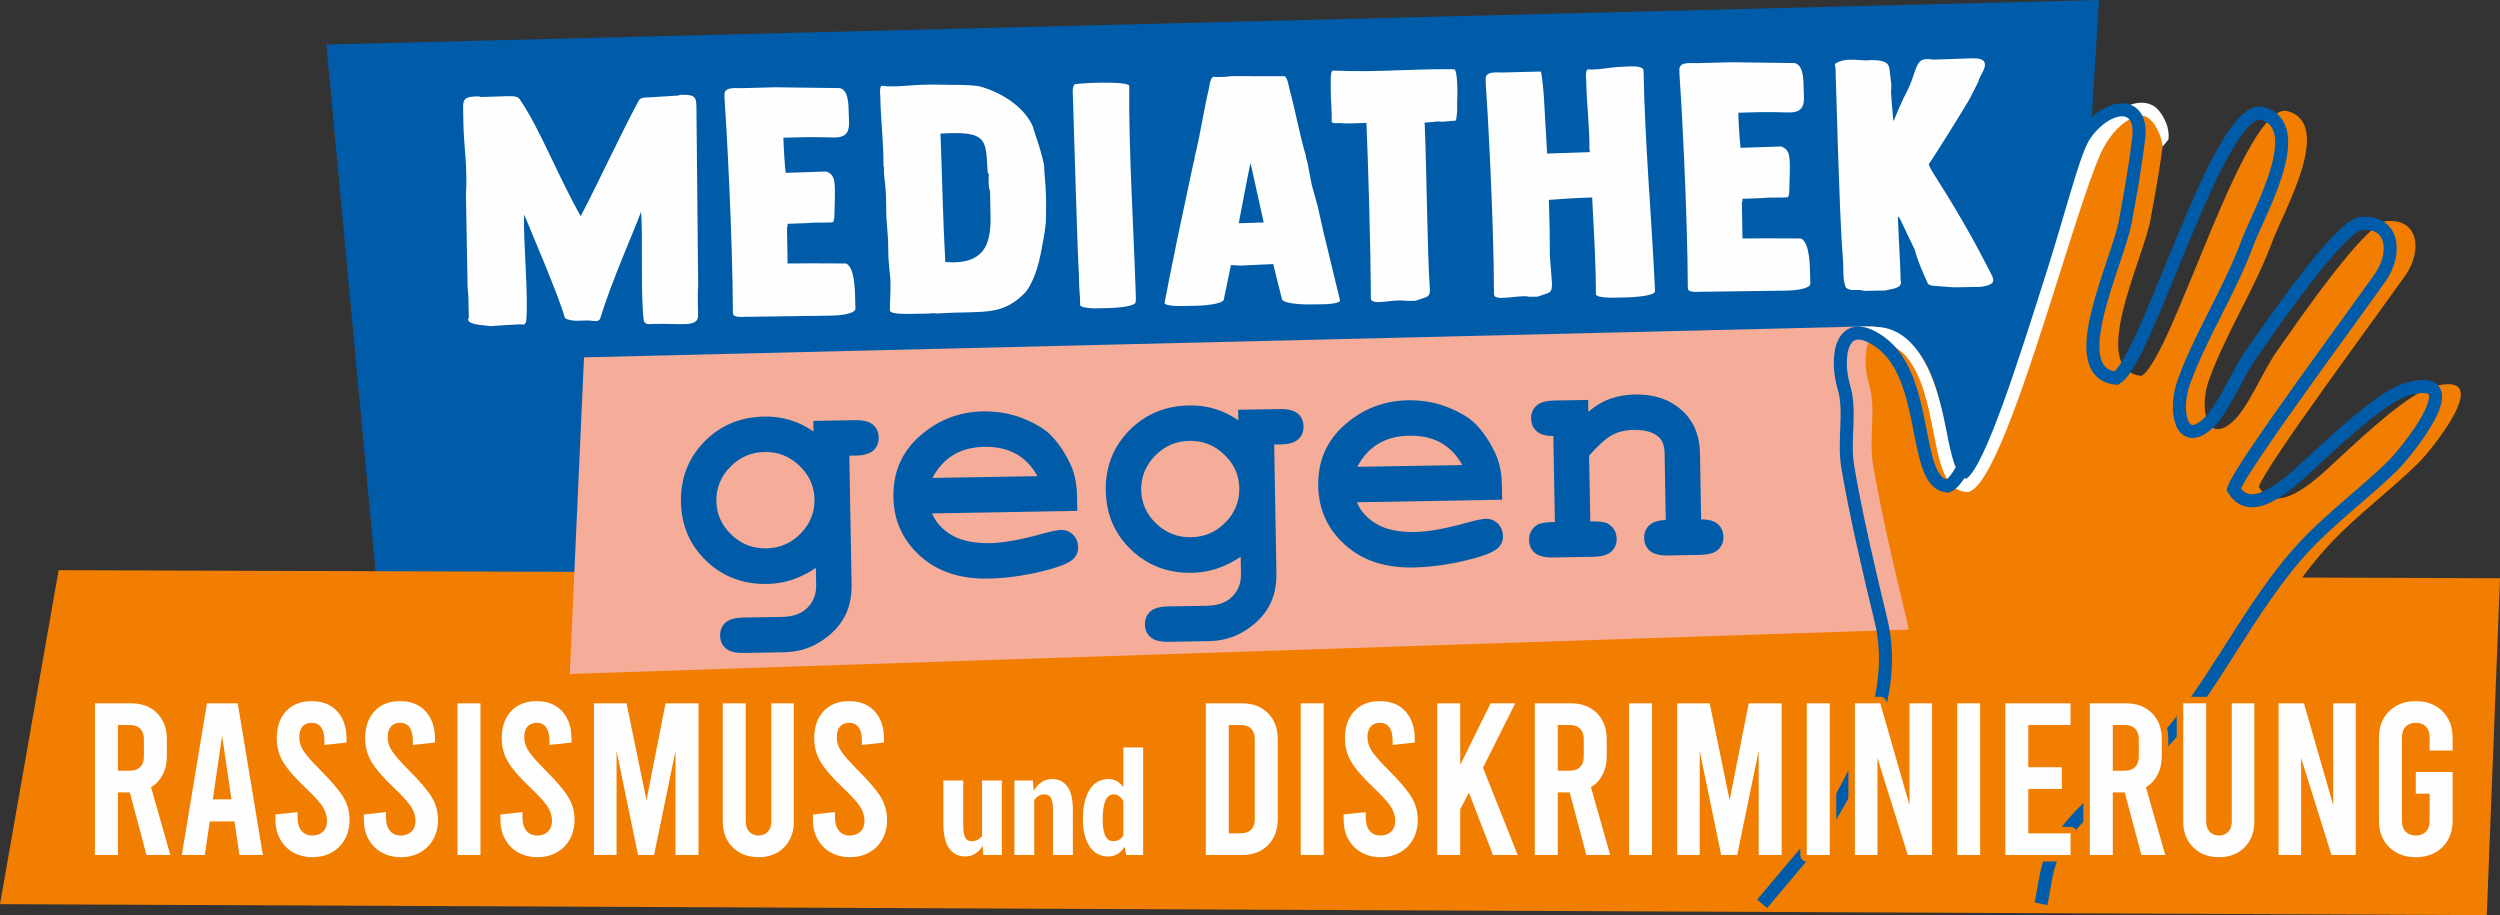 <?xml version="1.0" encoding="UTF-8"?>
<!DOCTYPE svg PUBLIC "-//W3C//DTD SVG 1.1//EN" "http://www.w3.org/Graphics/SVG/1.1/DTD/svg11.dtd">
<!-- Creator: CorelDRAW X7 -->
<svg xmlns="http://www.w3.org/2000/svg" xml:space="preserve" width="191.863mm" height="70.234mm" version="1.1" shape-rendering="geometricPrecision" text-rendering="geometricPrecision" image-rendering="optimizeQuality" fill-rule="evenodd" clip-rule="evenodd"
viewBox="0 0 1888941 691474"
 xmlns:xlink="http://www.w3.org/1999/xlink">
 <rect x="0" y="0" width="1888941" height="691474" fill="#333333" stroke="none"/>
 <g id="Ebene_x0020_1">
  <polygon fill="#005CA9" points="246588,33652 1585934,0 1556100,489992 289429,492612 "/>
  <polygon fill="#F17E00" points="1878956,691474 0,683159 44298,430814 1888941,436904 "/>
  <polygon fill="#F5AC98" points="430508,509238 1458501,475117 1435499,260377 1415941,246469 1394247,246993 441277,269996 "/>
  <path fill="#005CA9" fill-rule="nonzero" d="M614658 325996l-152 -7983 31304 -528c6465,-122 11049,1031 13835,3463 2789,2433 4232,5655 4286,9668 55,3925 -1221,7123 -3918,9642 -2697,2517 -7302,3859 -13723,3982l-4548 49 1691 97392c141,9364 -1671,17643 -5521,24697 -3851,7056 -9791,13202 -17907,18393 -8070,5191 -17234,7875 -27535,8053l-30279 538c-6421,122 -11049,-1033 -13836,-3509 -2787,-2433 -4187,-5565 -4242,-9490 -99,-4013 1223,-7302 3920,-9818 2697,-2519 7257,-3817 13722,-3939l29477 -500c8160,-153 14512,-2504 18921,-7014 4454,-4508 6644,-10152 6524,-16930l-242 -13067c-5831,3918 -11831,6897 -17914,8940 -6126,1997 -12377,3058 -18798,3180 -18194,332 -33526,-5465 -46041,-17389 -12470,-11925 -18848,-26827 -19183,-44666 -290,-17926 5594,-33035 17651,-45413 12057,-12335 27182,-18668 45333,-19000 6822,-118 13279,740 19461,2622 6136,1838 12042,4698 17714,8627zm758 51281c-183,-9811 -3943,-18315 -11372,-25380 -7385,-7110 -16182,-10574 -26349,-10396 -10168,178 -18850,3938 -25959,11277 -7154,7384 -10617,15959 -10480,25814 180,9899 3986,18404 11371,25423 7383,7065 16182,10487 26349,10307 10169,-178 18850,-3892 25958,-11188 7154,-7338 10662,-15958 10482,-25857z"/>
  <path id="1" fill="#005CA9" fill-rule="nonzero" d="M814008 385980l-109788 1940c2927,6892 7962,12420 15104,16540 7186,4165 16799,6121 28884,5915 9945,-182 23074,-2519 39432,-7103 6749,-1858 11439,-2798 14070,-2864 3568,-59 6589,1172 9065,3647 2474,2473 3740,5649 3840,9485 60,3478 -1215,6454 -3778,8928 -3417,3270 -11873,6496 -25276,9634 -13448,3137 -26393,4853 -38835,5057 -21405,391 -38610,-5376 -51658,-17260 -13050,-11841 -19743,-26613 -20035,-44272 -326,-18818 6318,-34232 20022,-46240 13659,-12053 29540,-18200 47647,-18534 10880,-171 20897,1565 30050,5212 9153,3691 15984,7720 20493,12039 6411,6342 11693,14235 15979,23637 2886,6579 4425,14172 4571,22912l213 11327zm-30134 -26213c-4214,-7615 -9650,-13237 -16350,-16907 -6656,-3670 -14577,-5433 -23719,-5245 -9052,144 -16828,2171 -23372,6084 -6543,3910 -11856,9704 -15891,17427l79332 -1359z"/>
  <path id="2" fill="#005CA9" fill-rule="nonzero" d="M935649 317590l-153 -7983 31305 -528c6466,-122 11049,1033 13836,3463 2787,2433 4230,5656 4285,9669 55,3925 -1221,7123 -3919,9641 -2697,2518 -7301,3860 -13722,3983l-4549 48 1692 97393c141,9364 -1670,17642 -5522,24697 -3851,7056 -9791,13202 -17905,18392 -8071,5192 -17235,7875 -27536,8053l-30279 538c-6421,122 -11049,-1032 -13836,-3509 -2788,-2432 -4188,-5564 -4242,-9488 -100,-4014 1223,-7303 3919,-9820 2698,-2519 7257,-3816 13723,-3938l29476 -500c8161,-153 14513,-2505 18922,-7015 4454,-4508 6643,-10152 6523,-16930l-242 -13066c-5830,3917 -11831,6897 -17913,8939 -6126,1998 -12378,3058 -18799,3180 -18194,332 -33526,-5464 -46040,-17389 -12469,-11924 -18849,-26827 -19184,-44665 -289,-17927 5594,-33034 17652,-45413 12057,-12335 27183,-18668 45332,-19000 6822,-119 13280,740 19462,2622 6137,1838 12042,4698 17714,8626zm757 51282c-182,-9812 -3942,-18316 -11371,-25381 -7385,-7109 -16183,-10574 -26350,-10396 -10166,179 -18849,3938 -25959,11278 -7153,7383 -10616,15958 -10479,25813 180,9900 3986,18405 11370,25425 7384,7065 16183,10485 26350,10307 10168,-180 18850,-3894 25959,-11189 7152,-7338 10660,-15958 10480,-25857z"/>
  <path id="3" fill="#005CA9" fill-rule="nonzero" d="M1134999 377575l-109789 1940c2927,6891 7962,12419 15105,16540 7186,4164 16799,6120 28884,5915 9945,-182 23073,-2520 39432,-7103 6749,-1858 11439,-2798 14071,-2864 3567,-59 6587,1172 9063,3646 2474,2473 3741,5649 3841,9485 59,3479 -1215,6455 -3779,8930 -3417,3269 -11872,6495 -25275,9632 -13448,3138 -26392,4854 -38835,5057 -21404,392 -38610,-5376 -51659,-17260 -13050,-11840 -19743,-26612 -20034,-44272 -327,-18818 6318,-34232 20021,-46239 13661,-12054 29542,-18201 47647,-18535 10880,-171 20898,1565 30050,5212 9153,3691 15985,7720 20494,12040 6410,6341 11692,14235 15979,23636 2885,6580 4425,14173 4571,22912l213 11328zm-30135 -26213c-4214,-7616 -9648,-13237 -16349,-16907 -6656,-3670 -14578,-5434 -23719,-5246 -9052,144 -16828,2172 -23372,6084 -6544,3910 -11855,9705 -15892,17428l79332 -1359z"/>
  <path id="4" fill="#005CA9" fill-rule="nonzero" d="M1199987 302181l145 9008c4807,-4239 10096,-7492 15956,-9670 5816,-2179 12201,-3327 19069,-3445 15831,-308 28453,4395 37821,14062 7467,7734 11302,17934 11503,30642l859 49722c5664,-128 9889,1068 12633,3499 2743,2432 4142,5655 4196,9623 55,3925 -1267,7168 -3964,9685 -2697,2518 -7256,3860 -13678,3937l-24170 459c-6421,78 -11047,-1077 -13791,-3509 -2788,-2432 -4232,-5655 -4285,-9624 -100,-3924 1222,-7168 3873,-9685 2653,-2519 6811,-3819 12475,-3949l-898 -50480c-127,-5842 -1739,-10092 -4926,-12705 -4162,-3426 -10300,-5040 -18505,-4934 -6155,125 -11561,1416 -16174,3872 -4616,2502 -10411,7668 -17436,15542l904 49724c6867,-119 11321,454 13315,1721 4304,2534 6499,6343 6590,11382 99,3925 -1222,7123 -3920,9641 -2696,2562 -7255,3860 -13722,3983l-30413 537c-6421,77 -11047,-1078 -13835,-3511 -2788,-2431 -4186,-5653 -4286,-9622 -46,-4905 1948,-8722 6075,-11496 2063,-1319 6527,-2038 13440,-2156l-1172 -65018c-5618,85 -9845,-1111 -12586,-3543 -2744,-2476 -4142,-5699 -4197,-9623 -101,-3879 1221,-7122 3919,-9640 2697,-2563 7300,-3861 13721,-3983l25464 -446z"/>
  <path fill="#F17E00" d="M1555934 688741l-214826 -2384 50719 -54280c31905,-50765 62349,-108137 48440,-165364 -8456,-34789 -19344,-81262 -25090,-116081 -3247,-19676 2504,-41821 -2774,-59479 -6815,-22802 -2452,-54844 26446,-35057 39059,26740 24673,107945 52007,109414 25553,-10496 78154,-218598 98110,-256679 17356,-33119 49836,-37933 46097,-6332 -2588,21864 -6188,41640 -10173,63347 -5604,30516 -47617,113948 -6820,118171 23570,-13642 78230,-209618 110772,-199955 34527,10254 -3567,75981 -11561,97570 -13660,36888 -34922,69035 -48092,105131 -7871,21571 -2136,50009 18054,31559 11599,-10598 22561,-37929 32906,-52621 11958,-16984 66536,-97056 82905,-98565 25043,-2309 26961,22970 14693,40507 -20735,29637 -106081,144408 -111020,160272 15167,25464 49468,-11787 65362,-26158 14880,-13452 48057,-44758 66464,-49694 48906,-13117 -2611,49365 -11563,58094 -21352,20822 -45104,38230 -65666,59954 -43382,45827 -72680,114607 -112067,153293 -21326,20945 -45569,35095 -65311,58787 -24060,28874 -17341,35132 -28012,66550z"/>
  <path fill="#FEFEFE" fill-rule="nonzero" d="M1470513 324604c3749,19193 6908,35356 15105,37149 14097,-8957 39659,-89719 61397,-158412 13507,-42681 23179,-81653 30878,-96345 7770,-14828 20928,-23622 30627,-27440 4402,-1733 8695,-2319 12554,-1711 4253,671 7897,2727 10556,6218 3410,4473 7873,12208 6799,21293l-4413 5467c-207,-7410 -6990,-22114 -14442,-23286 -2118,-334 -4675,67 -7478,1171 -7748,3050 -16529,11109 -23124,23695 -7210,13759 -19173,51558 -32572,93899 -22878,72292 -49874,157595 -68018,165048l-1032 424 -1084 -59c-16745,-899 -20687,-21070 -25406,-45227 -3891,-19919 -8386,-42916 -20822,-57501 -6077,-7125 -25806,-17105 -34595,-22300l12584 280c35258,1635 46998,49545 52486,77637z"/>
  <path fill="none" stroke="#005CA9" stroke-width="9845.25" d="M1331441 682897l41284 -49084c31905,-50765 62349,-108136 48440,-165363 -8456,-34789 -19344,-81262 -25090,-116082 -3247,-19675 2504,-41820 -2774,-59479 -6814,-22801 -2452,-54844 26447,-35057 39058,26741 24672,107946 52006,109414 25554,-10496 78154,-218598 98110,-256678 17356,-33119 49836,-37934 46098,-6332 -2589,21864 -6189,41640 -10174,63347 -5603,30516 -47617,113948 -6819,118170 23569,-13641 78229,-209618 110771,-199955 34527,10254 -3566,75982 -11561,97571 -13660,36888 -34922,69035 -48092,105130 -7871,21572 -2135,50010 18054,31560 11599,-10598 22562,-37930 32906,-52622 11958,-16984 66536,-97055 82905,-98564 25043,-2309 26961,22970 14693,40507 -20735,29637 -106081,144408 -111020,160272 15168,25463 49469,-11787 65363,-26158 14879,-13453 48056,-44759 66463,-49694 48906,-13117 -2611,49365 -11562,58094 -21353,20821 -45104,38230 -65667,59953 -43382,45828 -72680,114608 -112067,153294 -21325,20945 -45568,35094 -65311,58787 -19509,23413 -18211,37667 -22710,58969"/>
  <path fill="#FEFEFE" fill-rule="nonzero" d="M110686 646038l-12609 -47325 -9006 0 0 47325 -17358 0 0 -114627 27183 0c8296,0 14901,2484 19814,7451 4913,4967 7369,11599 7369,19896l0 12609c0,5240 -1037,9880 -3112,13919 -2073,4039 -5021,7205 -8842,9498l14574 51254 -18013 0zm-21615 -63699l9006 0c3384,0 6004,-929 7860,-2785 1856,-1856 2784,-4475 2784,-7859l0 -13265c0,-3383 -928,-6004 -2784,-7860 -1856,-1856 -4476,-2783 -7860,-2783l-9006 0 0 34552z"/>
  <path id="1" fill="#FEFEFE" fill-rule="nonzero" d="M177169 620656l-18667 0 -3766 25382 -17358 0 18995 -114627 23253 0 18995 114627 -17685 0 -3767 -25382zm-2292 -16702l-7041 -47980 -7041 47980 14082 0z"/>
  <path id="2" fill="#FEFEFE" fill-rule="nonzero" d="M236121 647676c-5459,0 -10317,-1201 -14574,-3603 -4258,-2401 -7561,-5731 -9908,-9989 -2347,-4257 -3520,-9116 -3520,-14574l0 -4093 16702 -1802 0 4258c0,4148 983,7423 2948,9825 1965,2402 4694,3603 8188,3603 3384,0 6086,-983 8106,-2948 2019,-1965 3029,-4640 3029,-8024 0,-3711 -1064,-7260 -3193,-10644 -2129,-3384 -6359,-8078 -12691,-14083 -8515,-8078 -14328,-14792 -17440,-20141 -3111,-5349 -4667,-11190 -4667,-17522 0,-8624 2347,-15475 7042,-20551 4694,-5076 11135,-7614 19323,-7614 8187,0 14628,2565 19322,7696 4694,5131 7041,12009 7041,20632l0 2948 -16702 1802 0 -3276c0,-4366 -819,-7696 -2456,-9989 -1638,-2292 -3985,-3438 -7042,-3438 -3057,0 -5404,928 -7041,2784 -1637,1855 -2456,4585 -2456,8187 0,3603 1091,7069 3275,10398 2183,3330 6386,8106 12609,14329 8515,8515 14328,15366 17440,20551 3111,5186 4666,10890 4666,17112 0,5458 -1173,10317 -3520,14574 -2347,4258 -5649,7588 -9908,9989 -4257,2402 -9115,3603 -14573,3603z"/>
  <path id="3" fill="#FEFEFE" fill-rule="nonzero" d="M302931 647676c-5458,0 -10316,-1201 -14574,-3603 -4258,-2401 -7560,-5731 -9907,-9989 -2347,-4257 -3520,-9116 -3520,-14574l0 -4093 16702 -1802 0 4258c0,4148 983,7423 2948,9825 1965,2402 4694,3603 8188,3603 3384,0 6086,-983 8106,-2948 2019,-1965 3029,-4640 3029,-8024 0,-3711 -1064,-7260 -3193,-10644 -2129,-3384 -6359,-8078 -12691,-14083 -8516,-8078 -14328,-14792 -17440,-20141 -3111,-5349 -4667,-11190 -4667,-17522 0,-8624 2347,-15475 7041,-20551 4695,-5076 11135,-7614 19324,-7614 8187,0 14628,2565 19322,7696 4694,5131 7041,12009 7041,20632l0 2948 -16702 1802 0 -3276c0,-4366 -819,-7696 -2457,-9989 -1637,-2292 -3984,-3438 -7041,-3438 -3057,0 -5404,928 -7041,2784 -1637,1855 -2457,4585 -2457,8187 0,3603 1092,7069 3276,10398 2183,3330 6386,8106 12609,14329 8515,8515 14327,15366 17440,20551 3111,5186 4666,10890 4666,17112 0,5458 -1173,10317 -3520,14574 -2348,4258 -5650,7588 -9908,9989 -4257,2402 -9115,3603 -14574,3603z"/>
  <polygon id="4" fill="#FEFEFE" fill-rule="nonzero" points="345671,531411 363029,531411 363029,646038 345671,646038 "/>
  <path id="5" fill="#FEFEFE" fill-rule="nonzero" d="M406096 647676c-5458,0 -10317,-1201 -14574,-3603 -4258,-2401 -7560,-5731 -9907,-9989 -2348,-4257 -3521,-9116 -3521,-14574l0 -4093 16702 -1802 0 4258c0,4148 983,7423 2948,9825 1965,2402 4694,3603 8188,3603 3384,0 6087,-983 8106,-2948 2019,-1965 3029,-4640 3029,-8024 0,-3711 -1064,-7260 -3192,-10644 -2130,-3384 -6360,-8078 -12692,-14083 -8515,-8078 -14328,-14792 -17440,-20141 -3111,-5349 -4667,-11190 -4667,-17522 0,-8624 2348,-15475 7042,-20551 4694,-5076 11135,-7614 19323,-7614 8187,0 14628,2565 19322,7696 4695,5131 7042,12009 7042,20632l0 2948 -16703 1802 0 -3276c0,-4366 -819,-7696 -2456,-9989 -1637,-2292 -3985,-3438 -7041,-3438 -3057,0 -5405,928 -7042,2784 -1637,1855 -2456,4585 -2456,8187 0,3603 1092,7069 3275,10398 2183,3330 6386,8106 12609,14329 8515,8515 14328,15366 17440,20551 3111,5186 4667,10890 4667,17112 0,5458 -1174,10317 -3521,14574 -2347,4258 -5649,7588 -9907,9989 -4257,2402 -9116,3603 -14574,3603z"/>
  <polygon id="6" fill="#FEFEFE" fill-rule="nonzero" points="527764,531411 527764,646038 510406,646038 510406,567437 494195,646038 482076,646038 465865,567437 465865,646038 448835,646038 448835,531411 473398,531411 488463,604608 502874,531411 "/>
  <path id="7" fill="#FEFEFE" fill-rule="nonzero" d="M573124 647676c-7969,0 -14465,-2483 -19486,-7451 -5022,-4967 -7533,-11436 -7533,-19404l0 -89410 17357 0 0 89410c0,3274 901,5840 2703,7696 1800,1855 4121,2784 6959,2784 2839,0 5158,-929 6960,-2784 1801,-1856 2701,-4422 2701,-7696l0 -89410 17031 0 0 89410c0,7968 -2457,14437 -7369,19404 -4913,4968 -11354,7451 -19323,7451z"/>
  <path id="8" fill="#FEFEFE" fill-rule="nonzero" d="M642228 647676c-5458,0 -10317,-1201 -14574,-3603 -4258,-2401 -7560,-5731 -9907,-9989 -2347,-4257 -3521,-9116 -3521,-14574l0 -4093 16703 -1802 0 4258c0,4148 982,7423 2947,9825 1966,2402 4695,3603 8189,3603 3384,0 6086,-983 8105,-2948 2020,-1965 3030,-4640 3030,-8024 0,-3711 -1065,-7260 -3193,-10644 -2130,-3384 -6359,-8078 -12692,-14083 -8515,-8078 -14327,-14792 -17440,-20141 -3111,-5349 -4666,-11190 -4666,-17522 0,-8624 2347,-15475 7041,-20551 4694,-5076 11135,-7614 19323,-7614 8188,0 14629,2565 19323,7696 4694,5131 7041,12009 7041,20632l0 2948 -16702 1802 0 -3276c0,-4366 -820,-7696 -2457,-9989 -1637,-2292 -3984,-3438 -7041,-3438 -3057,0 -5404,928 -7041,2784 -1638,1855 -2457,4585 -2457,8187 0,3603 1092,7069 3276,10398 2182,3330 6385,8106 12608,14329 8516,8515 14328,15366 17440,20551 3111,5186 4667,10890 4667,17112 0,5458 -1174,10317 -3521,14574 -2347,4258 -5649,7588 -9907,9989 -4257,2402 -9116,3603 -14574,3603z"/>
  <path id="9" fill="#FEFEFE" fill-rule="nonzero" d="M911074 531411l27183 0c8297,0 14902,2484 19815,7451 4912,4967 7369,11599 7369,19896l0 59933c0,8298 -2457,14929 -7369,19896 -4913,4967 -11518,7451 -19815,7451l-27183 0 0 -114627zm26365 98252c3384,0 6004,-928 7859,-2784 1856,-1855 2785,-4476 2785,-7860l0 -60589c0,-3383 -929,-6004 -2785,-7860 -1855,-1856 -4475,-2783 -7859,-2783l-9007 0 0 81876 9007 0z"/>
  <polygon id="10" fill="#FEFEFE" fill-rule="nonzero" points="982798,531411 1000156,531411 1000156,646038 982798,646038 "/>
  <path id="11" fill="#FEFEFE" fill-rule="nonzero" d="M1043223 647676c-5458,0 -10317,-1201 -14574,-3603 -4258,-2401 -7560,-5731 -9907,-9989 -2347,-4257 -3521,-9116 -3521,-14574l0 -4093 16703 -1802 0 4258c0,4148 982,7423 2947,9825 1965,2402 4695,3603 8189,3603 3383,0 6086,-983 8105,-2948 2020,-1965 3030,-4640 3030,-8024 0,-3711 -1065,-7260 -3193,-10644 -2130,-3384 -6359,-8078 -12692,-14083 -8515,-8078 -14327,-14792 -17440,-20141 -3111,-5349 -4666,-11190 -4666,-17522 0,-8624 2347,-15475 7041,-20551 4694,-5076 11135,-7614 19323,-7614 8188,0 14628,2565 19323,7696 4694,5131 7041,12009 7041,20632l0 2948 -16702 1802 0 -3276c0,-4366 -820,-7696 -2457,-9989 -1637,-2292 -3984,-3438 -7041,-3438 -3057,0 -5404,928 -7041,2784 -1638,1855 -2457,4585 -2457,8187 0,3603 1092,7069 3276,10398 2182,3330 6385,8106 12608,14329 8516,8515 14328,15366 17440,20551 3111,5186 4667,10890 4667,17112 0,5458 -1174,10317 -3521,14574 -2347,4258 -5649,7588 -9907,9989 -4257,2402 -9116,3603 -14574,3603z"/>
  <polygon id="12" fill="#FEFEFE" fill-rule="nonzero" points="1109871,598878 1103320,611486 1103320,646038 1085962,646038 1085962,531411 1103320,531411 1103320,577917 1126245,531411 1144914,531411 1120514,580046 1146714,646038 1128047,646038 "/>
  <path id="13" fill="#FEFEFE" fill-rule="nonzero" d="M1198624 646038l-12608 -47325 -9007 0 0 47325 -17358 0 0 -114627 27183 0c8296,0 14902,2484 19814,7451 4913,4967 7369,11599 7369,19896l0 12609c0,5240 -1037,9880 -3112,13919 -2073,4039 -5021,7205 -8842,9498l14574 51254 -18013 0zm-21615 -63699l9007 0c3383,0 6003,-929 7859,-2785 1856,-1856 2784,-4475 2784,-7859l0 -13265c0,-3383 -928,-6004 -2784,-7860 -1856,-1856 -4476,-2783 -7859,-2783l-9007 0 0 34552z"/>
  <polygon id="14" fill="#FEFEFE" fill-rule="nonzero" points="1230883,531411 1248242,531411 1248242,646038 1230883,646038 "/>
  <polygon id="15" fill="#FEFEFE" fill-rule="nonzero" points="1346166,531411 1346166,646038 1328808,646038 1328808,567437 1312597,646038 1300478,646038 1284267,567437 1284267,646038 1267237,646038 1267237,531411 1291800,531411 1306865,604608 1321276,531411 "/>
  <polygon id="16" fill="#FEFEFE" fill-rule="nonzero" points="1365162,531411 1382520,531411 1382520,646038 1365162,646038 "/>
  <polygon id="17" fill="#FEFEFE" fill-rule="nonzero" points="1401515,531411 1420674,531411 1442781,608375 1442781,531411 1459811,531411 1459811,646038 1441471,646038 1418546,572677 1418546,646038 1401515,646038 "/>
  <polygon id="18" fill="#FEFEFE" fill-rule="nonzero" points="1478806,531411 1496165,531411 1496165,646038 1478806,646038 "/>
  <polygon id="19" fill="#FEFEFE" fill-rule="nonzero" points="1515160,531411 1564449,531411 1564449,547787 1532518,547787 1532518,579719 1557899,579719 1557899,596093 1532518,596093 1532518,629663 1564449,629663 1564449,646038 1515160,646038 "/>
  <path id="20" fill="#FEFEFE" fill-rule="nonzero" d="M1617998 646038l-12609 -47325 -9007 0 0 47325 -17358 0 0 -114627 27183 0c8296,0 14902,2484 19814,7451 4913,4967 7370,11599 7370,19896l0 12609c0,5240 -1038,9880 -3113,13919 -2073,4039 -5021,7205 -8842,9498l14574 51254 -18012 0zm-21616 -63699l9007 0c3384,0 6003,-929 7859,-2785 1856,-1856 2784,-4475 2784,-7859l0 -13265c0,-3383 -928,-6004 -2784,-7860 -1856,-1856 -4475,-2783 -7859,-2783l-9007 0 0 34552z"/>
  <path id="21" fill="#FEFEFE" fill-rule="nonzero" d="M1676621 647676c-7970,0 -14466,-2483 -19487,-7451 -5022,-4967 -7532,-11436 -7532,-19404l0 -89410 17357 0 0 89410c0,3274 901,5840 2702,7696 1801,1855 4122,2784 6960,2784 2838,0 5158,-929 6960,-2784 1800,-1856 2701,-4422 2701,-7696l0 -89410 17030 0 0 89410c0,7968 -2456,14437 -7369,19404 -4912,4968 -11353,7451 -19322,7451z"/>
  <polygon id="22" fill="#FEFEFE" fill-rule="nonzero" points="1721653,531411 1740812,531411 1762919,608375 1762919,531411 1779949,531411 1779949,646038 1761609,646038 1738684,572677 1738684,646038 1721653,646038 "/>
  <path id="23" fill="#FEFEFE" fill-rule="nonzero" d="M1835789 567109l0 -9661c0,-3603 -928,-6387 -2784,-8352 -1856,-1965 -4422,-2947 -7696,-2947 -3276,0 -5841,982 -7697,2947 -1856,1965 -2783,4749 -2783,8352l0 62554c0,3602 927,6386 2783,8351 1856,1965 4421,2948 7697,2948 3274,0 5840,-983 7696,-2948 1856,-1965 2784,-4749 2784,-8351l0 -20306 -10480 0 0 -16375 27837 0 0 36681c0,8296 -2565,14983 -7696,20059 -5131,5076 -11845,7615 -20141,7615 -8298,0 -15011,-2539 -20142,-7615 -5131,-5076 -7697,-11763 -7697,-20059l0 -62554c0,-8297 2566,-14984 7697,-20060 5131,-5076 11844,-7614 20142,-7614 8296,0 15010,2538 20141,7614 5131,5076 7696,11763 7696,20060l0 9661 -17357 0z"/>
  <path id="24" fill="#FEFEFE" fill-rule="nonzero" d="M742412 638993c-1516,2644 -3384,4660 -5566,6047 -2182,1386 -4660,2089 -7434,2089 -5214,0 -9283,-2034 -12223,-6083 -2941,-4032 -4420,-10319 -4420,-18844l0 -32510 15015 0 0 32620c0,5049 482,8525 1480,10430 998,1887 2571,2848 4752,2848 1758,0 3310,-332 4642,-1017 1350,-666 2460,-1646 3366,-2940l0 -41941 14960 0 0 56346 -13980 0 -592 -7045z"/>
  <path id="25" fill="#FEFEFE" fill-rule="nonzero" d="M780395 589692l648 7915c1628,-2829 3624,-5030 6010,-6620 2385,-1590 5011,-2367 7859,-2367 4882,0 8710,1867 11521,5603 2792,3735 4197,9597 4197,17568l0 34247 -15015 0 0 -34192c0,-4253 -518,-7267 -1572,-9006 -1055,-1756 -2645,-2644 -4826,-2644 -1646,0 -3144,388 -4457,1165 -1331,776 -2441,1867 -3329,3236l0 41441 -14960 0 0 -56346 13924 0z"/>
  <path id="26" fill="#FEFEFE" fill-rule="nonzero" d="M818213 618189c0,-8876 1701,-16033 5066,-21451 3385,-5419 8137,-8118 14277,-8118 2312,0 4401,518 6268,1590 1849,1073 3495,2589 4956,4568l0 -30013 14943 0 0 81273 -12835 0 -1091 -6287c-1516,2386 -3291,4216 -5362,5474 -2053,1257 -4383,1904 -6990,1904 -6102,0 -10837,-2552 -14184,-7618 -3366,-5067 -5048,-11817 -5048,-20231l0 -1091zm14960 1091c0,5122 629,9117 1867,12001 1240,2867 3348,4309 6306,4309 1628,0 3070,-388 4310,-1146 1257,-759 2293,-1868 3124,-3310l0 -25779c-869,-1628 -1922,-2885 -3143,-3791 -1240,-905 -2626,-1368 -4179,-1368 -2885,0 -4993,1646 -6306,4937 -1331,3291 -1979,7637 -1979,13056l0 1091z"/>
  <path id="27" fill="none" fill-rule="nonzero" stroke="#F17E00" stroke-width="9845.25" stroke-linejoin="round" d="M110686 646038l-12609 -47325 -9006 0 0 47325 -17358 0 0 -114627 27183 0c8296,0 14901,2484 19814,7451 4913,4967 7369,11599 7369,19896l0 12609c0,5240 -1037,9880 -3112,13919 -2073,4039 -5021,7205 -8842,9498l14574 51254 -18013 0zm-21615 -63699l9006 0c3384,0 6004,-929 7860,-2785 1856,-1856 2784,-4475 2784,-7859l0 -13265c0,-3383 -928,-6004 -2784,-7860 -1856,-1856 -4476,-2783 -7860,-2783l-9006 0 0 34552z"/>
  <path id="28" fill="none" fill-rule="nonzero" stroke="#F17E00" stroke-width="9845.25" stroke-linejoin="round" d="M177169 620656l-18667 0 -3766 25382 -17358 0 18995 -114627 23253 0 18995 114627 -17685 0 -3767 -25382zm-2292 -16702l-7041 -47980 -7041 47980 14082 0z"/>
  <path id="29" fill="none" fill-rule="nonzero" stroke="#F17E00" stroke-width="9845.25" stroke-linejoin="round" d="M236121 647676c-5459,0 -10317,-1201 -14574,-3603 -4258,-2401 -7561,-5731 -9908,-9989 -2347,-4257 -3520,-9116 -3520,-14574l0 -4093 16702 -1802 0 4258c0,4148 983,7423 2948,9825 1965,2402 4694,3603 8188,3603 3384,0 6086,-983 8106,-2948 2019,-1965 3029,-4640 3029,-8024 0,-3711 -1064,-7260 -3193,-10644 -2129,-3384 -6359,-8078 -12691,-14083 -8515,-8078 -14328,-14792 -17440,-20141 -3111,-5349 -4667,-11190 -4667,-17522 0,-8624 2347,-15475 7042,-20551 4694,-5076 11135,-7614 19323,-7614 8187,0 14628,2565 19322,7696 4694,5131 7041,12009 7041,20632l0 2948 -16702 1802 0 -3276c0,-4366 -819,-7696 -2456,-9989 -1638,-2292 -3985,-3438 -7042,-3438 -3057,0 -5404,928 -7041,2784 -1637,1855 -2456,4585 -2456,8187 0,3603 1091,7069 3275,10398 2183,3330 6386,8106 12609,14329 8515,8515 14328,15366 17440,20551 3111,5186 4666,10890 4666,17112 0,5458 -1173,10317 -3520,14574 -2347,4258 -5649,7588 -9908,9989 -4257,2402 -9115,3603 -14573,3603z"/>
  <path id="30" fill="none" fill-rule="nonzero" stroke="#F17E00" stroke-width="9845.25" stroke-linejoin="round" d="M302931 647676c-5458,0 -10316,-1201 -14574,-3603 -4258,-2401 -7560,-5731 -9907,-9989 -2347,-4257 -3520,-9116 -3520,-14574l0 -4093 16702 -1802 0 4258c0,4148 983,7423 2948,9825 1965,2402 4694,3603 8188,3603 3384,0 6086,-983 8106,-2948 2019,-1965 3029,-4640 3029,-8024 0,-3711 -1064,-7260 -3193,-10644 -2129,-3384 -6359,-8078 -12691,-14083 -8516,-8078 -14328,-14792 -17440,-20141 -3111,-5349 -4667,-11190 -4667,-17522 0,-8624 2347,-15475 7041,-20551 4695,-5076 11135,-7614 19324,-7614 8187,0 14628,2565 19322,7696 4694,5131 7041,12009 7041,20632l0 2948 -16702 1802 0 -3276c0,-4366 -819,-7696 -2457,-9989 -1637,-2292 -3984,-3438 -7041,-3438 -3057,0 -5404,928 -7041,2784 -1637,1855 -2457,4585 -2457,8187 0,3603 1092,7069 3276,10398 2183,3330 6386,8106 12609,14329 8515,8515 14327,15366 17440,20551 3111,5186 4666,10890 4666,17112 0,5458 -1173,10317 -3520,14574 -2348,4258 -5650,7588 -9908,9989 -4257,2402 -9115,3603 -14574,3603z"/>
  <polygon id="31" fill="none" fill-rule="nonzero" stroke="#F17E00" stroke-width="9845.25" stroke-linejoin="round" points="345671,531411 363029,531411 363029,646038 345671,646038 "/>
  <path id="32" fill="none" fill-rule="nonzero" stroke="#F17E00" stroke-width="9845.25" stroke-linejoin="round" d="M406096 647676c-5458,0 -10317,-1201 -14574,-3603 -4258,-2401 -7560,-5731 -9907,-9989 -2348,-4257 -3521,-9116 -3521,-14574l0 -4093 16702 -1802 0 4258c0,4148 983,7423 2948,9825 1965,2402 4694,3603 8188,3603 3384,0 6087,-983 8106,-2948 2019,-1965 3029,-4640 3029,-8024 0,-3711 -1064,-7260 -3192,-10644 -2130,-3384 -6360,-8078 -12692,-14083 -8515,-8078 -14328,-14792 -17440,-20141 -3111,-5349 -4667,-11190 -4667,-17522 0,-8624 2348,-15475 7042,-20551 4694,-5076 11135,-7614 19323,-7614 8187,0 14628,2565 19322,7696 4695,5131 7042,12009 7042,20632l0 2948 -16703 1802 0 -3276c0,-4366 -819,-7696 -2456,-9989 -1637,-2292 -3985,-3438 -7041,-3438 -3057,0 -5405,928 -7042,2784 -1637,1855 -2456,4585 -2456,8187 0,3603 1092,7069 3275,10398 2183,3330 6386,8106 12609,14329 8515,8515 14328,15366 17440,20551 3111,5186 4667,10890 4667,17112 0,5458 -1174,10317 -3521,14574 -2347,4258 -5649,7588 -9907,9989 -4257,2402 -9116,3603 -14574,3603z"/>
  <polygon id="33" fill="none" fill-rule="nonzero" stroke="#F17E00" stroke-width="9845.25" stroke-linejoin="round" points="527764,531411 527764,646038 510406,646038 510406,567437 494195,646038 482076,646038 465865,567437 465865,646038 448835,646038 448835,531411 473398,531411 488463,604608 502874,531411 "/>
  <path id="34" fill="none" fill-rule="nonzero" stroke="#F17E00" stroke-width="9845.25" stroke-linejoin="round" d="M573124 647676c-7969,0 -14465,-2483 -19486,-7451 -5022,-4967 -7533,-11436 -7533,-19404l0 -89410 17357 0 0 89410c0,3274 901,5840 2703,7696 1800,1855 4121,2784 6959,2784 2839,0 5158,-929 6960,-2784 1801,-1856 2701,-4422 2701,-7696l0 -89410 17031 0 0 89410c0,7968 -2457,14437 -7369,19404 -4913,4968 -11354,7451 -19323,7451z"/>
  <path id="35" fill="none" fill-rule="nonzero" stroke="#F17E00" stroke-width="9845.25" stroke-linejoin="round" d="M642228 647676c-5458,0 -10317,-1201 -14574,-3603 -4258,-2401 -7560,-5731 -9907,-9989 -2347,-4257 -3521,-9116 -3521,-14574l0 -4093 16703 -1802 0 4258c0,4148 982,7423 2947,9825 1966,2402 4695,3603 8189,3603 3384,0 6086,-983 8105,-2948 2020,-1965 3030,-4640 3030,-8024 0,-3711 -1065,-7260 -3193,-10644 -2130,-3384 -6359,-8078 -12692,-14083 -8515,-8078 -14327,-14792 -17440,-20141 -3111,-5349 -4666,-11190 -4666,-17522 0,-8624 2347,-15475 7041,-20551 4694,-5076 11135,-7614 19323,-7614 8188,0 14629,2565 19323,7696 4694,5131 7041,12009 7041,20632l0 2948 -16702 1802 0 -3276c0,-4366 -820,-7696 -2457,-9989 -1637,-2292 -3984,-3438 -7041,-3438 -3057,0 -5404,928 -7041,2784 -1638,1855 -2457,4585 -2457,8187 0,3603 1092,7069 3276,10398 2182,3330 6385,8106 12608,14329 8516,8515 14328,15366 17440,20551 3111,5186 4667,10890 4667,17112 0,5458 -1174,10317 -3521,14574 -2347,4258 -5649,7588 -9907,9989 -4257,2402 -9116,3603 -14574,3603z"/>
  <path id="36" fill="none" fill-rule="nonzero" stroke="#F17E00" stroke-width="9845.25" stroke-linejoin="round" d="M911074 531411l27183 0c8297,0 14902,2484 19815,7451 4912,4967 7369,11599 7369,19896l0 59933c0,8298 -2457,14929 -7369,19896 -4913,4967 -11518,7451 -19815,7451l-27183 0 0 -114627zm26365 98252c3384,0 6004,-928 7859,-2784 1856,-1855 2785,-4476 2785,-7860l0 -60589c0,-3383 -929,-6004 -2785,-7860 -1855,-1856 -4475,-2783 -7859,-2783l-9007 0 0 81876 9007 0z"/>
  <polygon id="37" fill="none" fill-rule="nonzero" stroke="#F17E00" stroke-width="9845.25" stroke-linejoin="round" points="982798,531411 1000156,531411 1000156,646038 982798,646038 "/>
  <path id="38" fill="none" fill-rule="nonzero" stroke="#F17E00" stroke-width="9845.25" stroke-linejoin="round" d="M1043223 647676c-5458,0 -10317,-1201 -14574,-3603 -4258,-2401 -7560,-5731 -9907,-9989 -2347,-4257 -3521,-9116 -3521,-14574l0 -4093 16703 -1802 0 4258c0,4148 982,7423 2947,9825 1965,2402 4695,3603 8189,3603 3383,0 6086,-983 8105,-2948 2020,-1965 3030,-4640 3030,-8024 0,-3711 -1065,-7260 -3193,-10644 -2130,-3384 -6359,-8078 -12692,-14083 -8515,-8078 -14327,-14792 -17440,-20141 -3111,-5349 -4666,-11190 -4666,-17522 0,-8624 2347,-15475 7041,-20551 4694,-5076 11135,-7614 19323,-7614 8188,0 14628,2565 19323,7696 4694,5131 7041,12009 7041,20632l0 2948 -16702 1802 0 -3276c0,-4366 -820,-7696 -2457,-9989 -1637,-2292 -3984,-3438 -7041,-3438 -3057,0 -5404,928 -7041,2784 -1638,1855 -2457,4585 -2457,8187 0,3603 1092,7069 3276,10398 2182,3330 6385,8106 12608,14329 8516,8515 14328,15366 17440,20551 3111,5186 4667,10890 4667,17112 0,5458 -1174,10317 -3521,14574 -2347,4258 -5649,7588 -9907,9989 -4257,2402 -9116,3603 -14574,3603z"/>
  <polygon id="39" fill="none" fill-rule="nonzero" stroke="#F17E00" stroke-width="9845.25" stroke-linejoin="round" points="1109871,598878 1103320,611486 1103320,646038 1085962,646038 1085962,531411 1103320,531411 1103320,577917 1126245,531411 1144914,531411 1120514,580046 1146714,646038 1128047,646038 "/>
  <path id="40" fill="none" fill-rule="nonzero" stroke="#F17E00" stroke-width="9845.25" stroke-linejoin="round" d="M1198624 646038l-12608 -47325 -9007 0 0 47325 -17358 0 0 -114627 27183 0c8296,0 14902,2484 19814,7451 4913,4967 7369,11599 7369,19896l0 12609c0,5240 -1037,9880 -3112,13919 -2073,4039 -5021,7205 -8842,9498l14574 51254 -18013 0zm-21615 -63699l9007 0c3383,0 6003,-929 7859,-2785 1856,-1856 2784,-4475 2784,-7859l0 -13265c0,-3383 -928,-6004 -2784,-7860 -1856,-1856 -4476,-2783 -7859,-2783l-9007 0 0 34552z"/>
  <polygon id="41" fill="none" fill-rule="nonzero" stroke="#F17E00" stroke-width="9845.25" stroke-linejoin="round" points="1230883,531411 1248242,531411 1248242,646038 1230883,646038 "/>
  <polygon id="42" fill="none" fill-rule="nonzero" stroke="#F17E00" stroke-width="9845.25" stroke-linejoin="round" points="1346166,531411 1346166,646038 1328808,646038 1328808,567437 1312597,646038 1300478,646038 1284267,567437 1284267,646038 1267237,646038 1267237,531411 1291800,531411 1306865,604608 1321276,531411 "/>
  <polygon id="43" fill="none" fill-rule="nonzero" stroke="#F17E00" stroke-width="9845.25" stroke-linejoin="round" points="1365162,531411 1382520,531411 1382520,646038 1365162,646038 "/>
  <polygon id="44" fill="none" fill-rule="nonzero" stroke="#F17E00" stroke-width="9845.25" stroke-linejoin="round" points="1401515,531411 1420674,531411 1442781,608375 1442781,531411 1459811,531411 1459811,646038 1441471,646038 1418546,572677 1418546,646038 1401515,646038 "/>
  <polygon id="45" fill="none" fill-rule="nonzero" stroke="#F17E00" stroke-width="9845.25" stroke-linejoin="round" points="1478806,531411 1496165,531411 1496165,646038 1478806,646038 "/>
  <polygon id="46" fill="none" fill-rule="nonzero" stroke="#F17E00" stroke-width="9845.25" stroke-linejoin="round" points="1515160,531411 1564449,531411 1564449,547787 1532518,547787 1532518,579719 1557899,579719 1557899,596093 1532518,596093 1532518,629663 1564449,629663 1564449,646038 1515160,646038 "/>
  <path id="47" fill="none" fill-rule="nonzero" stroke="#F17E00" stroke-width="9845.25" stroke-linejoin="round" d="M1617998 646038l-12609 -47325 -9007 0 0 47325 -17358 0 0 -114627 27183 0c8296,0 14902,2484 19814,7451 4913,4967 7370,11599 7370,19896l0 12609c0,5240 -1038,9880 -3113,13919 -2073,4039 -5021,7205 -8842,9498l14574 51254 -18012 0zm-21616 -63699l9007 0c3384,0 6003,-929 7859,-2785 1856,-1856 2784,-4475 2784,-7859l0 -13265c0,-3383 -928,-6004 -2784,-7860 -1856,-1856 -4475,-2783 -7859,-2783l-9007 0 0 34552z"/>
  <path id="48" fill="none" fill-rule="nonzero" stroke="#F17E00" stroke-width="9845.25" stroke-linejoin="round" d="M1676621 647676c-7970,0 -14466,-2483 -19487,-7451 -5022,-4967 -7532,-11436 -7532,-19404l0 -89410 17357 0 0 89410c0,3274 901,5840 2702,7696 1801,1855 4122,2784 6960,2784 2838,0 5158,-929 6960,-2784 1800,-1856 2701,-4422 2701,-7696l0 -89410 17030 0 0 89410c0,7968 -2456,14437 -7369,19404 -4912,4968 -11353,7451 -19322,7451z"/>
  <polygon id="49" fill="none" fill-rule="nonzero" stroke="#F17E00" stroke-width="9845.25" stroke-linejoin="round" points="1721653,531411 1740812,531411 1762919,608375 1762919,531411 1779949,531411 1779949,646038 1761609,646038 1738684,572677 1738684,646038 1721653,646038 "/>
  <path id="50" fill="none" fill-rule="nonzero" stroke="#F17E00" stroke-width="9845.25" stroke-linejoin="round" d="M1835789 567109l0 -9661c0,-3603 -928,-6387 -2784,-8352 -1856,-1965 -4422,-2947 -7696,-2947 -3276,0 -5841,982 -7697,2947 -1856,1965 -2783,4749 -2783,8352l0 62554c0,3602 927,6386 2783,8351 1856,1965 4421,2948 7697,2948 3274,0 5840,-983 7696,-2948 1856,-1965 2784,-4749 2784,-8351l0 -20306 -10480 0 0 -16375 27837 0 0 36681c0,8296 -2565,14983 -7696,20059 -5131,5076 -11845,7615 -20141,7615 -8298,0 -15011,-2539 -20142,-7615 -5131,-5076 -7697,-11763 -7697,-20059l0 -62554c0,-8297 2566,-14984 7697,-20060 5131,-5076 11844,-7614 20142,-7614 8296,0 15010,2538 20141,7614 5131,5076 7696,11763 7696,20060l0 9661 -17357 0z"/>
  <path id="51" fill="none" fill-rule="nonzero" stroke="#F17E00" stroke-width="9845.25" stroke-linejoin="round" d="M742412 638993c-1516,2644 -3384,4660 -5566,6047 -2182,1386 -4660,2089 -7434,2089 -5214,0 -9283,-2034 -12223,-6083 -2941,-4032 -4420,-10319 -4420,-18844l0 -32510 15015 0 0 32620c0,5049 482,8525 1480,10430 998,1887 2571,2848 4752,2848 1758,0 3310,-332 4642,-1017 1350,-666 2460,-1646 3366,-2940l0 -41941 14960 0 0 56346 -13980 0 -592 -7045z"/>
  <path id="52" fill="none" fill-rule="nonzero" stroke="#F17E00" stroke-width="9845.25" stroke-linejoin="round" d="M780395 589692l648 7915c1628,-2829 3624,-5030 6010,-6620 2385,-1590 5011,-2367 7859,-2367 4882,0 8710,1867 11521,5603 2792,3735 4197,9597 4197,17568l0 34247 -15015 0 0 -34192c0,-4253 -518,-7267 -1572,-9006 -1055,-1756 -2645,-2644 -4826,-2644 -1646,0 -3144,388 -4457,1165 -1331,776 -2441,1867 -3329,3236l0 41441 -14960 0 0 -56346 13924 0z"/>
  <path id="53" fill="none" fill-rule="nonzero" stroke="#F17E00" stroke-width="9845.25" stroke-linejoin="round" d="M818213 618189c0,-8876 1701,-16033 5066,-21451 3385,-5419 8137,-8118 14277,-8118 2312,0 4401,518 6268,1590 1849,1073 3495,2589 4956,4568l0 -30013 14943 0 0 81273 -12835 0 -1091 -6287c-1516,2386 -3291,4216 -5362,5474 -2053,1257 -4383,1904 -6990,1904 -6102,0 -10837,-2552 -14184,-7618 -3366,-5067 -5048,-11817 -5048,-20231l0 -1091zm14960 1091c0,5122 629,9117 1867,12001 1240,2867 3348,4309 6306,4309 1628,0 3070,-388 4310,-1146 1257,-759 2293,-1868 3124,-3310l0 -25779c-869,-1628 -1922,-2885 -3143,-3791 -1240,-905 -2626,-1368 -4179,-1368 -2885,0 -4993,1646 -6306,4937 -1331,3291 -1979,7637 -1979,13056l0 1091z"/>
  <path fill="#FEFEFE" fill-rule="nonzero" d="M484349 160045c1585,17602 -571,65544 2215,82867 2294,2709 3005,1929 6729,1879 21607,-639 34075,2863 34154,-6322l-138 -7906c-78,-5214 -163,-9685 213,-14936l-1312 -134008c-142,-7450 -202,-10182 -10631,-9983l-1491 29c-496,-5 -1205,486 -1701,522l-21075 1348c-249,-3 -497,-5 -745,-7 -2980,57 -6706,149 -7924,2372 -15609,29328 -30208,61356 -43884,87430 -17443,-30733 -30953,-66481 -46238,-88547 -1511,-2248 -5733,-2161 -8713,-2103l-20365 608c-497,-5 -1237,-467 -1735,-471l-1489 29c-10430,199 -10371,2930 -10270,10338l198 10431c219,12913 1937,24804 2154,37718 114,5959 168,9188 -256,15143l1245 70733c617,5178 660,9647 781,14863l136 7946c-250,246 -507,1238 -467,1486 46,4222 13950,4219 16716,4946 2942,-305 19338,-1361 22317,-1377 1243,-31 1986,183 2482,187 743,255 745,7 2208,-1760 2180,-17445 -2381,-63792 -1441,-81412 4943,12085 26398,62097 30648,77652 282,996 2016,1466 2510,1719 5246,1122 4751,910 9966,791l5215 -79c3725,-50 7971,1849 9159,-1658 9155,-29426 23753,-61494 30829,-80468z"/>
  <path id="1" fill="#FEFEFE" fill-rule="nonzero" d="M628050 238490c4470,-84 16850,-805 18291,-4805l-122 -4968c-162,-9933 -431,-26530 -6941,-29649 -20856,-140 -35257,-142 -44198,29l-463 -27317c708,-739 466,-1486 433,-2231l3 -496 3229 -54c3973,-91 7700,-389 11632,-437 993,-33 4224,-336 4224,-336 3228,-54 13656,-5 14403,-246l996 -282c249,3 936,-2970 902,-3965 -20,-2235 204,-4260 138,-6247 636,-20603 799,-25070 -6171,-27904l-30755 1015c-593,-3234 -1604,-20085 -1685,-25051l-28 -1491c26783,-965 33272,-81 39191,-196 12664,-220 10267,-10090 10133,-18533l-27 -1490c-120,-5215 -276,-15893 -6760,-17274l-48660 -631c-2980,57 -22849,669 -25580,687 -3725,91 -12694,-1269 -12827,4481l51 3684c1296,17391 6026,101439 6325,162025 20,2483 4280,2644 5522,2614l68744 -932z"/>
  <path id="2" fill="#FEFEFE" fill-rule="nonzero" d="M709473 236758c33455,-2067 47442,2649 65483,-16024 7787,-10318 10981,-25518 12992,-37709 946,-4006 2233,-13926 2238,-14671 803,-25609 -829,-33030 -1217,-40690l-17 -2731c-317,-1740 -2155,-9165 -2680,-10658 -277,-1451 -3946,-12574 -4471,-14067 -243,-499 -1050,-2949 -1083,-3942 -6729,-16032 -25008,-26868 -40738,-31061 -9960,-1576 -20394,-882 -29578,-1210 -21595,-644 -32466,2530 -44410,771 -1714,2013 -849,7193 -824,9180 303,17382 2556,34203 2365,51375 247,210 281,955 281,955 244,499 88,4222 84,4719 273,1740 1490,14124 1516,15862l271 16389c26,1739 1267,16109 1333,18096l219 12665c27,1738 1235,15115 1508,16857l92 3725c109,6456 -531,13402 -423,20107 32,993 2014,1466 2551,1678 5204,1162 12656,771 17871,694l5215 -79c1241,-31 4469,-86 7700,-388 991,216 1984,223 3474,196l248 -39zm36551 -110089c30,1242 267,2486 296,3974l778 959c-221,1489 -117,8690 161,9933 37,498 557,2488 802,2946l227 11920c604,20862 1268,44414 -34048,41582 -1794,-31508 -2398,-66522 -3663,-97032 34199,-2060 34314,3651 35447,25718z"/>
  <path id="3" fill="#FEFEFE" fill-rule="nonzero" d="M853197 64923c-48,-3973 -41239,-2264 -41456,-983 -1714,2012 -1137,6942 -1072,8929 3553,119336 4265,132502 4540,134242l92 3725c-137,6206 961,13127 822,19581 32,994 2015,1466 2509,1677 5246,1164 8724,862 13939,785l5216 -121c3725,-50 19083,-827 20274,-4292l191 -3020c-1713,-55052 -5389,-108137 -5055,-160523z"/>
  <path id="4" fill="#FEFEFE" fill-rule="nonzero" d="M930564 57523c-4227,585 -10189,946 -14158,498 -2211,2049 -2588,7260 -3059,9242 -4167,17468 -6342,34374 -10755,51593l-9 993c37,496 -1154,4252 -1159,4749 -19495,90457 -19885,97405 -21517,104137 -215,991 1767,1463 2262,1674 4748,1159 10959,800 15925,719l5215 -80c3725,-50 19085,-826 21267,-4325l5486 -26436 7695 357 24300 -1154c1876,7921 3753,15800 5877,23722l799 3235c2329,3413 17721,3631 21446,3580l5215 -77c4925,-82 10180,47 14867,-1278 458,-245 2449,-765 2209,-1761l-12861 -53163c-521,-1950 -3499,-16295 -4022,-18037l-4534 -16303 -3007 -15833c4,-497 -1287,-4192 -1325,-4688l9 -993c-5024,-17052 -7815,-33878 -12589,-51176 -521,-1991 -1097,-7168 -3355,-9133l-40222 -62zm14283 65549l9994 45029 -18875 580c2947,-15202 5687,-30406 8881,-45609z"/>
  <path id="5" fill="#FEFEFE" fill-rule="nonzero" d="M1007202 53340c-2481,-187 -1543,10952 -1736,14179 -73,8193 1056,16355 696,24586 1269,1460 3963,904 5206,874 7235,642 14152,0 21105,-106 1387,35477 3099,90572 3311,132742 61,2483 4281,2685 5522,2655 5463,-118 10645,-1189 15861,-1269 2731,-59 4714,414 7693,357l4470 -84c249,1 4192,-1330 5437,-1815 4689,-1325 5898,-2350 5571,-7566 -1952,-27744 -2238,-85101 -3915,-125298l745 6c994,-33 8407,-671 9403,-911l1984 224c3516,155 7205,-640 10931,-690 744,-35 969,-2020 971,-2268 662,-4712 605,-7692 522,-12410l168 -4964c154,-3476 -93,-17878 -2109,-19096l-1737 -223c-38485,-46 -54811,2460 -90099,1077z"/>
  <path id="6" fill="#FEFEFE" fill-rule="nonzero" d="M1241849 53440c-84,-4718 -13216,-3011 -16445,-2958 -8691,174 -17319,2540 -26046,1968 -1674,2012 -850,7193 -825,9179 304,17383 2598,34246 2407,51376 247,208 240,954 240,954l33 993 -32246 1084 -2512 -44135c-300,-3478 -1543,-17601 -2285,-17856l-2485 62c-2979,57 -23593,662 -26324,680 -3726,91 -12694,-1269 -12826,4441l51 3724c1296,17351 5964,98955 6262,159542 61,2484 4281,2644 5523,2614 5463,-77 11887,-1180 17103,-1299 2730,-18 2727,479 5706,421l4470 -84c249,1 4192,-1329 5437,-1815 4687,-1325 5442,-2354 5570,-7566 -55,-3229 -1574,-18843 -1622,-22816 52,-10676 -193,-25327 -719,-40933 10393,-695 16109,-1267 32750,-1824l26 1738c3220,57797 2622,64745 2728,71450 33,993 2016,1465 2510,1676 5245,1164 10173,834 15388,755l5214 -120c3725,-50 20368,-815 21516,-4322l-55 -3229c-2697,-56055 -7605,-110101 -8544,-163700z"/>
  <path id="7" fill="#FEFEFE" fill-rule="nonzero" d="M1349558 219596c4470,-84 16849,-804 18291,-4805l-123 -4967c-161,-9933 -430,-26530 -6940,-29649 -20856,-140 -35257,-143 -44198,27l-463 -27315c708,-739 466,-1486 432,-2231l4 -497 3229 -53c3973,-91 7700,-389 11631,-438 994,-32 4225,-335 4225,-335 3228,-54 13655,-5 14402,-246l997 -282c248,3 936,-2971 902,-3965 -20,-2235 204,-4260 138,-6247 635,-20603 799,-25070 -6171,-27905l-30755 1015c-593,-3233 -1604,-20084 -1685,-25051l-28 -1490c26783,-966 33271,-81 39190,-196 12665,-220 10268,-10090 10134,-18533l-27 -1490c-120,-5216 -276,-15893 -6760,-17274l-48660 -632c-2980,57 -22849,670 -25581,688 -3725,91 -12694,-1269 -12826,4480l51 3685c1296,17391 6025,101438 6324,162024 20,2484 4281,2644 5523,2614l68744 -932z"/>
  <path id="8" fill="#FEFEFE" fill-rule="nonzero" d="M1399478 219162l5713 -75c496,5 2726,438 3221,691l16141 -273c4191,-1329 11639,-1223 11807,-6188 -38,-496 -279,-1243 -277,-1492 -285,-14859 -1195,-24302 -2104,-48104 1489,-28 2041,3204 12857,25107 1873,8127 6547,17975 9630,25120 526,1246 2508,1719 3749,1937 2730,189 13192,1025 15921,1215l19618 -326c0,0 249,-39 249,-39 2941,-306 9900,-1156 10098,-4878l-37 -497c3,-248 -521,-1991 -518,-2239 -29818,-59065 -48086,-80577 -48170,-85295 33,994 28740,-44939 31392,-50171l6232 -12278c-525,-1493 4833,-8523 4783,-12248 128,-5212 -6080,-5101 -10550,-5059 -248,40 -248,40 -497,39l-28024 955c-2478,-435 -3473,-404 -5211,-376 -6456,108 -7338,6307 -9240,10843 -2128,6727 -4493,12210 -7647,17977 -2612,5274 -5487,12283 -7643,17520l-496 -5c0,0 -265,-2941 -295,-4182 -304,-2981 -1279,-14661 -1303,-16647 6,-745 135,-5958 139,-6455l-1464 -12385c-1068,-5679 -8020,-5781 -12736,-5987 -496,36 -744,34 -1241,30 -7955,1131 -18928,-2896 -27255,2989 246,210 270,2197 516,2447 3085,106462 4230,127038 5827,147868 361,6211 -306,11418 1545,17353 520,2197 3492,2927 5270,3108z"/>
  <path fill="#FEFEFE" fill-rule="nonzero" d="M110686 646038l-12609 -47325 -9006 0 0 47325 -17358 0 0 -114627 27183 0c8296,0 14901,2484 19814,7451 4913,4967 7369,11599 7369,19896l0 12609c0,5240 -1037,9880 -3112,13919 -2073,4039 -5021,7205 -8842,9498l14574 51254 -18013 0zm-21615 -63699l9006 0c3384,0 6004,-929 7860,-2785 1856,-1856 2784,-4475 2784,-7859l0 -13265c0,-3383 -928,-6004 -2784,-7860 -1856,-1856 -4476,-2783 -7860,-2783l-9006 0 0 34552z"/>
  <path id="1" fill="#FEFEFE" fill-rule="nonzero" d="M177169 620656l-18667 0 -3766 25382 -17358 0 18995 -114627 23253 0 18995 114627 -17685 0 -3767 -25382zm-2292 -16702l-7041 -47980 -7041 47980 14082 0z"/>
  <path id="2" fill="#FEFEFE" fill-rule="nonzero" d="M236121 647676c-5459,0 -10317,-1201 -14574,-3603 -4258,-2401 -7561,-5731 -9908,-9989 -2347,-4257 -3520,-9116 -3520,-14574l0 -4093 16702 -1802 0 4258c0,4148 983,7423 2948,9825 1965,2402 4694,3603 8188,3603 3384,0 6086,-983 8106,-2948 2019,-1965 3029,-4640 3029,-8024 0,-3711 -1064,-7260 -3193,-10644 -2129,-3384 -6359,-8078 -12691,-14083 -8515,-8078 -14328,-14792 -17440,-20141 -3111,-5349 -4667,-11190 -4667,-17522 0,-8624 2347,-15475 7042,-20551 4694,-5076 11135,-7614 19323,-7614 8187,0 14628,2565 19322,7696 4694,5131 7041,12009 7041,20632l0 2948 -16702 1802 0 -3276c0,-4366 -819,-7696 -2456,-9989 -1638,-2292 -3985,-3438 -7042,-3438 -3057,0 -5404,928 -7041,2784 -1637,1855 -2456,4585 -2456,8187 0,3603 1091,7069 3275,10398 2183,3330 6386,8106 12609,14329 8515,8515 14328,15366 17440,20551 3111,5186 4666,10890 4666,17112 0,5458 -1173,10317 -3520,14574 -2347,4258 -5649,7588 -9908,9989 -4257,2402 -9115,3603 -14573,3603z"/>
  <path id="3" fill="#FEFEFE" fill-rule="nonzero" d="M302931 647676c-5458,0 -10316,-1201 -14574,-3603 -4258,-2401 -7560,-5731 -9907,-9989 -2347,-4257 -3520,-9116 -3520,-14574l0 -4093 16702 -1802 0 4258c0,4148 983,7423 2948,9825 1965,2402 4694,3603 8188,3603 3384,0 6086,-983 8106,-2948 2019,-1965 3029,-4640 3029,-8024 0,-3711 -1064,-7260 -3193,-10644 -2129,-3384 -6359,-8078 -12691,-14083 -8516,-8078 -14328,-14792 -17440,-20141 -3111,-5349 -4667,-11190 -4667,-17522 0,-8624 2347,-15475 7041,-20551 4695,-5076 11135,-7614 19324,-7614 8187,0 14628,2565 19322,7696 4694,5131 7041,12009 7041,20632l0 2948 -16702 1802 0 -3276c0,-4366 -819,-7696 -2457,-9989 -1637,-2292 -3984,-3438 -7041,-3438 -3057,0 -5404,928 -7041,2784 -1637,1855 -2457,4585 -2457,8187 0,3603 1092,7069 3276,10398 2183,3330 6386,8106 12609,14329 8515,8515 14327,15366 17440,20551 3111,5186 4666,10890 4666,17112 0,5458 -1173,10317 -3520,14574 -2348,4258 -5650,7588 -9908,9989 -4257,2402 -9115,3603 -14574,3603z"/>
  <polygon id="4" fill="#FEFEFE" fill-rule="nonzero" points="345671,531411 363029,531411 363029,646038 345671,646038 "/>
  <path id="5" fill="#FEFEFE" fill-rule="nonzero" d="M406096 647676c-5458,0 -10317,-1201 -14574,-3603 -4258,-2401 -7560,-5731 -9907,-9989 -2348,-4257 -3521,-9116 -3521,-14574l0 -4093 16702 -1802 0 4258c0,4148 983,7423 2948,9825 1965,2402 4694,3603 8188,3603 3384,0 6087,-983 8106,-2948 2019,-1965 3029,-4640 3029,-8024 0,-3711 -1064,-7260 -3192,-10644 -2130,-3384 -6360,-8078 -12692,-14083 -8515,-8078 -14328,-14792 -17440,-20141 -3111,-5349 -4667,-11190 -4667,-17522 0,-8624 2348,-15475 7042,-20551 4694,-5076 11135,-7614 19323,-7614 8187,0 14628,2565 19322,7696 4695,5131 7042,12009 7042,20632l0 2948 -16703 1802 0 -3276c0,-4366 -819,-7696 -2456,-9989 -1637,-2292 -3985,-3438 -7041,-3438 -3057,0 -5405,928 -7042,2784 -1637,1855 -2456,4585 -2456,8187 0,3603 1092,7069 3275,10398 2183,3330 6386,8106 12609,14329 8515,8515 14328,15366 17440,20551 3111,5186 4667,10890 4667,17112 0,5458 -1174,10317 -3521,14574 -2347,4258 -5649,7588 -9907,9989 -4257,2402 -9116,3603 -14574,3603z"/>
  <polygon id="6" fill="#FEFEFE" fill-rule="nonzero" points="527764,531411 527764,646038 510406,646038 510406,567437 494195,646038 482076,646038 465865,567437 465865,646038 448835,646038 448835,531411 473398,531411 488463,604608 502874,531411 "/>
  <path id="7" fill="#FEFEFE" fill-rule="nonzero" d="M573124 647676c-7969,0 -14465,-2483 -19486,-7451 -5022,-4967 -7533,-11436 -7533,-19404l0 -89410 17357 0 0 89410c0,3274 901,5840 2703,7696 1800,1855 4121,2784 6959,2784 2839,0 5158,-929 6960,-2784 1801,-1856 2701,-4422 2701,-7696l0 -89410 17031 0 0 89410c0,7968 -2457,14437 -7369,19404 -4913,4968 -11354,7451 -19323,7451z"/>
  <path id="8" fill="#FEFEFE" fill-rule="nonzero" d="M642228 647676c-5458,0 -10317,-1201 -14574,-3603 -4258,-2401 -7560,-5731 -9907,-9989 -2347,-4257 -3521,-9116 -3521,-14574l0 -4093 16703 -1802 0 4258c0,4148 982,7423 2947,9825 1966,2402 4695,3603 8189,3603 3384,0 6086,-983 8105,-2948 2020,-1965 3030,-4640 3030,-8024 0,-3711 -1065,-7260 -3193,-10644 -2130,-3384 -6359,-8078 -12692,-14083 -8515,-8078 -14327,-14792 -17440,-20141 -3111,-5349 -4666,-11190 -4666,-17522 0,-8624 2347,-15475 7041,-20551 4694,-5076 11135,-7614 19323,-7614 8188,0 14629,2565 19323,7696 4694,5131 7041,12009 7041,20632l0 2948 -16702 1802 0 -3276c0,-4366 -820,-7696 -2457,-9989 -1637,-2292 -3984,-3438 -7041,-3438 -3057,0 -5404,928 -7041,2784 -1638,1855 -2457,4585 -2457,8187 0,3603 1092,7069 3276,10398 2182,3330 6385,8106 12608,14329 8516,8515 14328,15366 17440,20551 3111,5186 4667,10890 4667,17112 0,5458 -1174,10317 -3521,14574 -2347,4258 -5649,7588 -9907,9989 -4257,2402 -9116,3603 -14574,3603z"/>
  <path id="9" fill="#FEFEFE" fill-rule="nonzero" d="M911074 531411l27183 0c8297,0 14902,2484 19815,7451 4912,4967 7369,11599 7369,19896l0 59933c0,8298 -2457,14929 -7369,19896 -4913,4967 -11518,7451 -19815,7451l-27183 0 0 -114627zm26365 98252c3384,0 6004,-928 7859,-2784 1856,-1855 2785,-4476 2785,-7860l0 -60589c0,-3383 -929,-6004 -2785,-7860 -1855,-1856 -4475,-2783 -7859,-2783l-9007 0 0 81876 9007 0z"/>
  <polygon id="10" fill="#FEFEFE" fill-rule="nonzero" points="982798,531411 1000156,531411 1000156,646038 982798,646038 "/>
  <path id="11" fill="#FEFEFE" fill-rule="nonzero" d="M1043223 647676c-5458,0 -10317,-1201 -14574,-3603 -4258,-2401 -7560,-5731 -9907,-9989 -2347,-4257 -3521,-9116 -3521,-14574l0 -4093 16703 -1802 0 4258c0,4148 982,7423 2947,9825 1965,2402 4695,3603 8189,3603 3383,0 6086,-983 8105,-2948 2020,-1965 3030,-4640 3030,-8024 0,-3711 -1065,-7260 -3193,-10644 -2130,-3384 -6359,-8078 -12692,-14083 -8515,-8078 -14327,-14792 -17440,-20141 -3111,-5349 -4666,-11190 -4666,-17522 0,-8624 2347,-15475 7041,-20551 4694,-5076 11135,-7614 19323,-7614 8188,0 14628,2565 19323,7696 4694,5131 7041,12009 7041,20632l0 2948 -16702 1802 0 -3276c0,-4366 -820,-7696 -2457,-9989 -1637,-2292 -3984,-3438 -7041,-3438 -3057,0 -5404,928 -7041,2784 -1638,1855 -2457,4585 -2457,8187 0,3603 1092,7069 3276,10398 2182,3330 6385,8106 12608,14329 8516,8515 14328,15366 17440,20551 3111,5186 4667,10890 4667,17112 0,5458 -1174,10317 -3521,14574 -2347,4258 -5649,7588 -9907,9989 -4257,2402 -9116,3603 -14574,3603z"/>
  <polygon id="12" fill="#FEFEFE" fill-rule="nonzero" points="1109871,598878 1103320,611486 1103320,646038 1085962,646038 1085962,531411 1103320,531411 1103320,577917 1126245,531411 1144914,531411 1120514,580046 1146714,646038 1128047,646038 "/>
  <path id="13" fill="#FEFEFE" fill-rule="nonzero" d="M1198624 646038l-12608 -47325 -9007 0 0 47325 -17358 0 0 -114627 27183 0c8296,0 14902,2484 19814,7451 4913,4967 7369,11599 7369,19896l0 12609c0,5240 -1037,9880 -3112,13919 -2073,4039 -5021,7205 -8842,9498l14574 51254 -18013 0zm-21615 -63699l9007 0c3383,0 6003,-929 7859,-2785 1856,-1856 2784,-4475 2784,-7859l0 -13265c0,-3383 -928,-6004 -2784,-7860 -1856,-1856 -4476,-2783 -7859,-2783l-9007 0 0 34552z"/>
  <polygon id="14" fill="#FEFEFE" fill-rule="nonzero" points="1230883,531411 1248242,531411 1248242,646038 1230883,646038 "/>
  <polygon id="15" fill="#FEFEFE" fill-rule="nonzero" points="1346166,531411 1346166,646038 1328808,646038 1328808,567437 1312597,646038 1300478,646038 1284267,567437 1284267,646038 1267237,646038 1267237,531411 1291800,531411 1306865,604608 1321276,531411 "/>
  <polygon id="16" fill="#FEFEFE" fill-rule="nonzero" points="1365162,531411 1382520,531411 1382520,646038 1365162,646038 "/>
  <polygon id="17" fill="#FEFEFE" fill-rule="nonzero" points="1401515,531411 1420674,531411 1442781,608375 1442781,531411 1459811,531411 1459811,646038 1441471,646038 1418546,572677 1418546,646038 1401515,646038 "/>
  <polygon id="18" fill="#FEFEFE" fill-rule="nonzero" points="1478806,531411 1496165,531411 1496165,646038 1478806,646038 "/>
  <polygon id="19" fill="#FEFEFE" fill-rule="nonzero" points="1515160,531411 1564449,531411 1564449,547787 1532518,547787 1532518,579719 1557899,579719 1557899,596093 1532518,596093 1532518,629663 1564449,629663 1564449,646038 1515160,646038 "/>
  <path id="20" fill="#FEFEFE" fill-rule="nonzero" d="M1617998 646038l-12609 -47325 -9007 0 0 47325 -17358 0 0 -114627 27183 0c8296,0 14902,2484 19814,7451 4913,4967 7370,11599 7370,19896l0 12609c0,5240 -1038,9880 -3113,13919 -2073,4039 -5021,7205 -8842,9498l14574 51254 -18012 0zm-21616 -63699l9007 0c3384,0 6003,-929 7859,-2785 1856,-1856 2784,-4475 2784,-7859l0 -13265c0,-3383 -928,-6004 -2784,-7860 -1856,-1856 -4475,-2783 -7859,-2783l-9007 0 0 34552z"/>
  <path id="21" fill="#FEFEFE" fill-rule="nonzero" d="M1676621 647676c-7970,0 -14466,-2483 -19487,-7451 -5022,-4967 -7532,-11436 -7532,-19404l0 -89410 17357 0 0 89410c0,3274 901,5840 2702,7696 1801,1855 4122,2784 6960,2784 2838,0 5158,-929 6960,-2784 1800,-1856 2701,-4422 2701,-7696l0 -89410 17030 0 0 89410c0,7968 -2456,14437 -7369,19404 -4912,4968 -11353,7451 -19322,7451z"/>
  <polygon id="22" fill="#FEFEFE" fill-rule="nonzero" points="1721653,531411 1740812,531411 1762919,608375 1762919,531411 1779949,531411 1779949,646038 1761609,646038 1738684,572677 1738684,646038 1721653,646038 "/>
  <path id="23" fill="#FEFEFE" fill-rule="nonzero" d="M1835789 567109l0 -9661c0,-3603 -928,-6387 -2784,-8352 -1856,-1965 -4422,-2947 -7696,-2947 -3276,0 -5841,982 -7697,2947 -1856,1965 -2783,4749 -2783,8352l0 62554c0,3602 927,6386 2783,8351 1856,1965 4421,2948 7697,2948 3274,0 5840,-983 7696,-2948 1856,-1965 2784,-4749 2784,-8351l0 -20306 -10480 0 0 -16375 27837 0 0 36681c0,8296 -2565,14983 -7696,20059 -5131,5076 -11845,7615 -20141,7615 -8298,0 -15011,-2539 -20142,-7615 -5131,-5076 -7697,-11763 -7697,-20059l0 -62554c0,-8297 2566,-14984 7697,-20060 5131,-5076 11844,-7614 20142,-7614 8296,0 15010,2538 20141,7614 5131,5076 7696,11763 7696,20060l0 9661 -17357 0z"/>
  <path id="24" fill="#FEFEFE" fill-rule="nonzero" d="M742412 638993c-1516,2644 -3384,4660 -5566,6047 -2182,1386 -4660,2089 -7434,2089 -5214,0 -9283,-2034 -12223,-6083 -2941,-4032 -4420,-10319 -4420,-18844l0 -32510 15015 0 0 32620c0,5049 482,8525 1480,10430 998,1887 2571,2848 4752,2848 1758,0 3310,-332 4642,-1017 1350,-666 2460,-1646 3366,-2940l0 -41941 14960 0 0 56346 -13980 0 -592 -7045z"/>
  <path id="25" fill="#FEFEFE" fill-rule="nonzero" d="M780395 589692l648 7915c1628,-2829 3624,-5030 6010,-6620 2385,-1590 5011,-2367 7859,-2367 4882,0 8710,1867 11521,5603 2792,3735 4197,9597 4197,17568l0 34247 -15015 0 0 -34192c0,-4253 -518,-7267 -1572,-9006 -1055,-1756 -2645,-2644 -4826,-2644 -1646,0 -3144,388 -4457,1165 -1331,776 -2441,1867 -3329,3236l0 41441 -14960 0 0 -56346 13924 0z"/>
  <path id="26" fill="#FEFEFE" fill-rule="nonzero" d="M818213 618189c0,-8876 1701,-16033 5066,-21451 3385,-5419 8137,-8118 14277,-8118 2312,0 4401,518 6268,1590 1849,1073 3495,2589 4956,4568l0 -30013 14943 0 0 81273 -12835 0 -1091 -6287c-1516,2386 -3291,4216 -5362,5474 -2053,1257 -4383,1904 -6990,1904 -6102,0 -10837,-2552 -14184,-7618 -3366,-5067 -5048,-11817 -5048,-20231l0 -1091zm14960 1091c0,5122 629,9117 1867,12001 1240,2867 3348,4309 6306,4309 1628,0 3070,-388 4310,-1146 1257,-759 2293,-1868 3124,-3310l0 -25779c-869,-1628 -1922,-2885 -3143,-3791 -1240,-905 -2626,-1368 -4179,-1368 -2885,0 -4993,1646 -6306,4937 -1331,3291 -1979,7637 -1979,13056l0 1091z"/>
 </g>
</svg>

